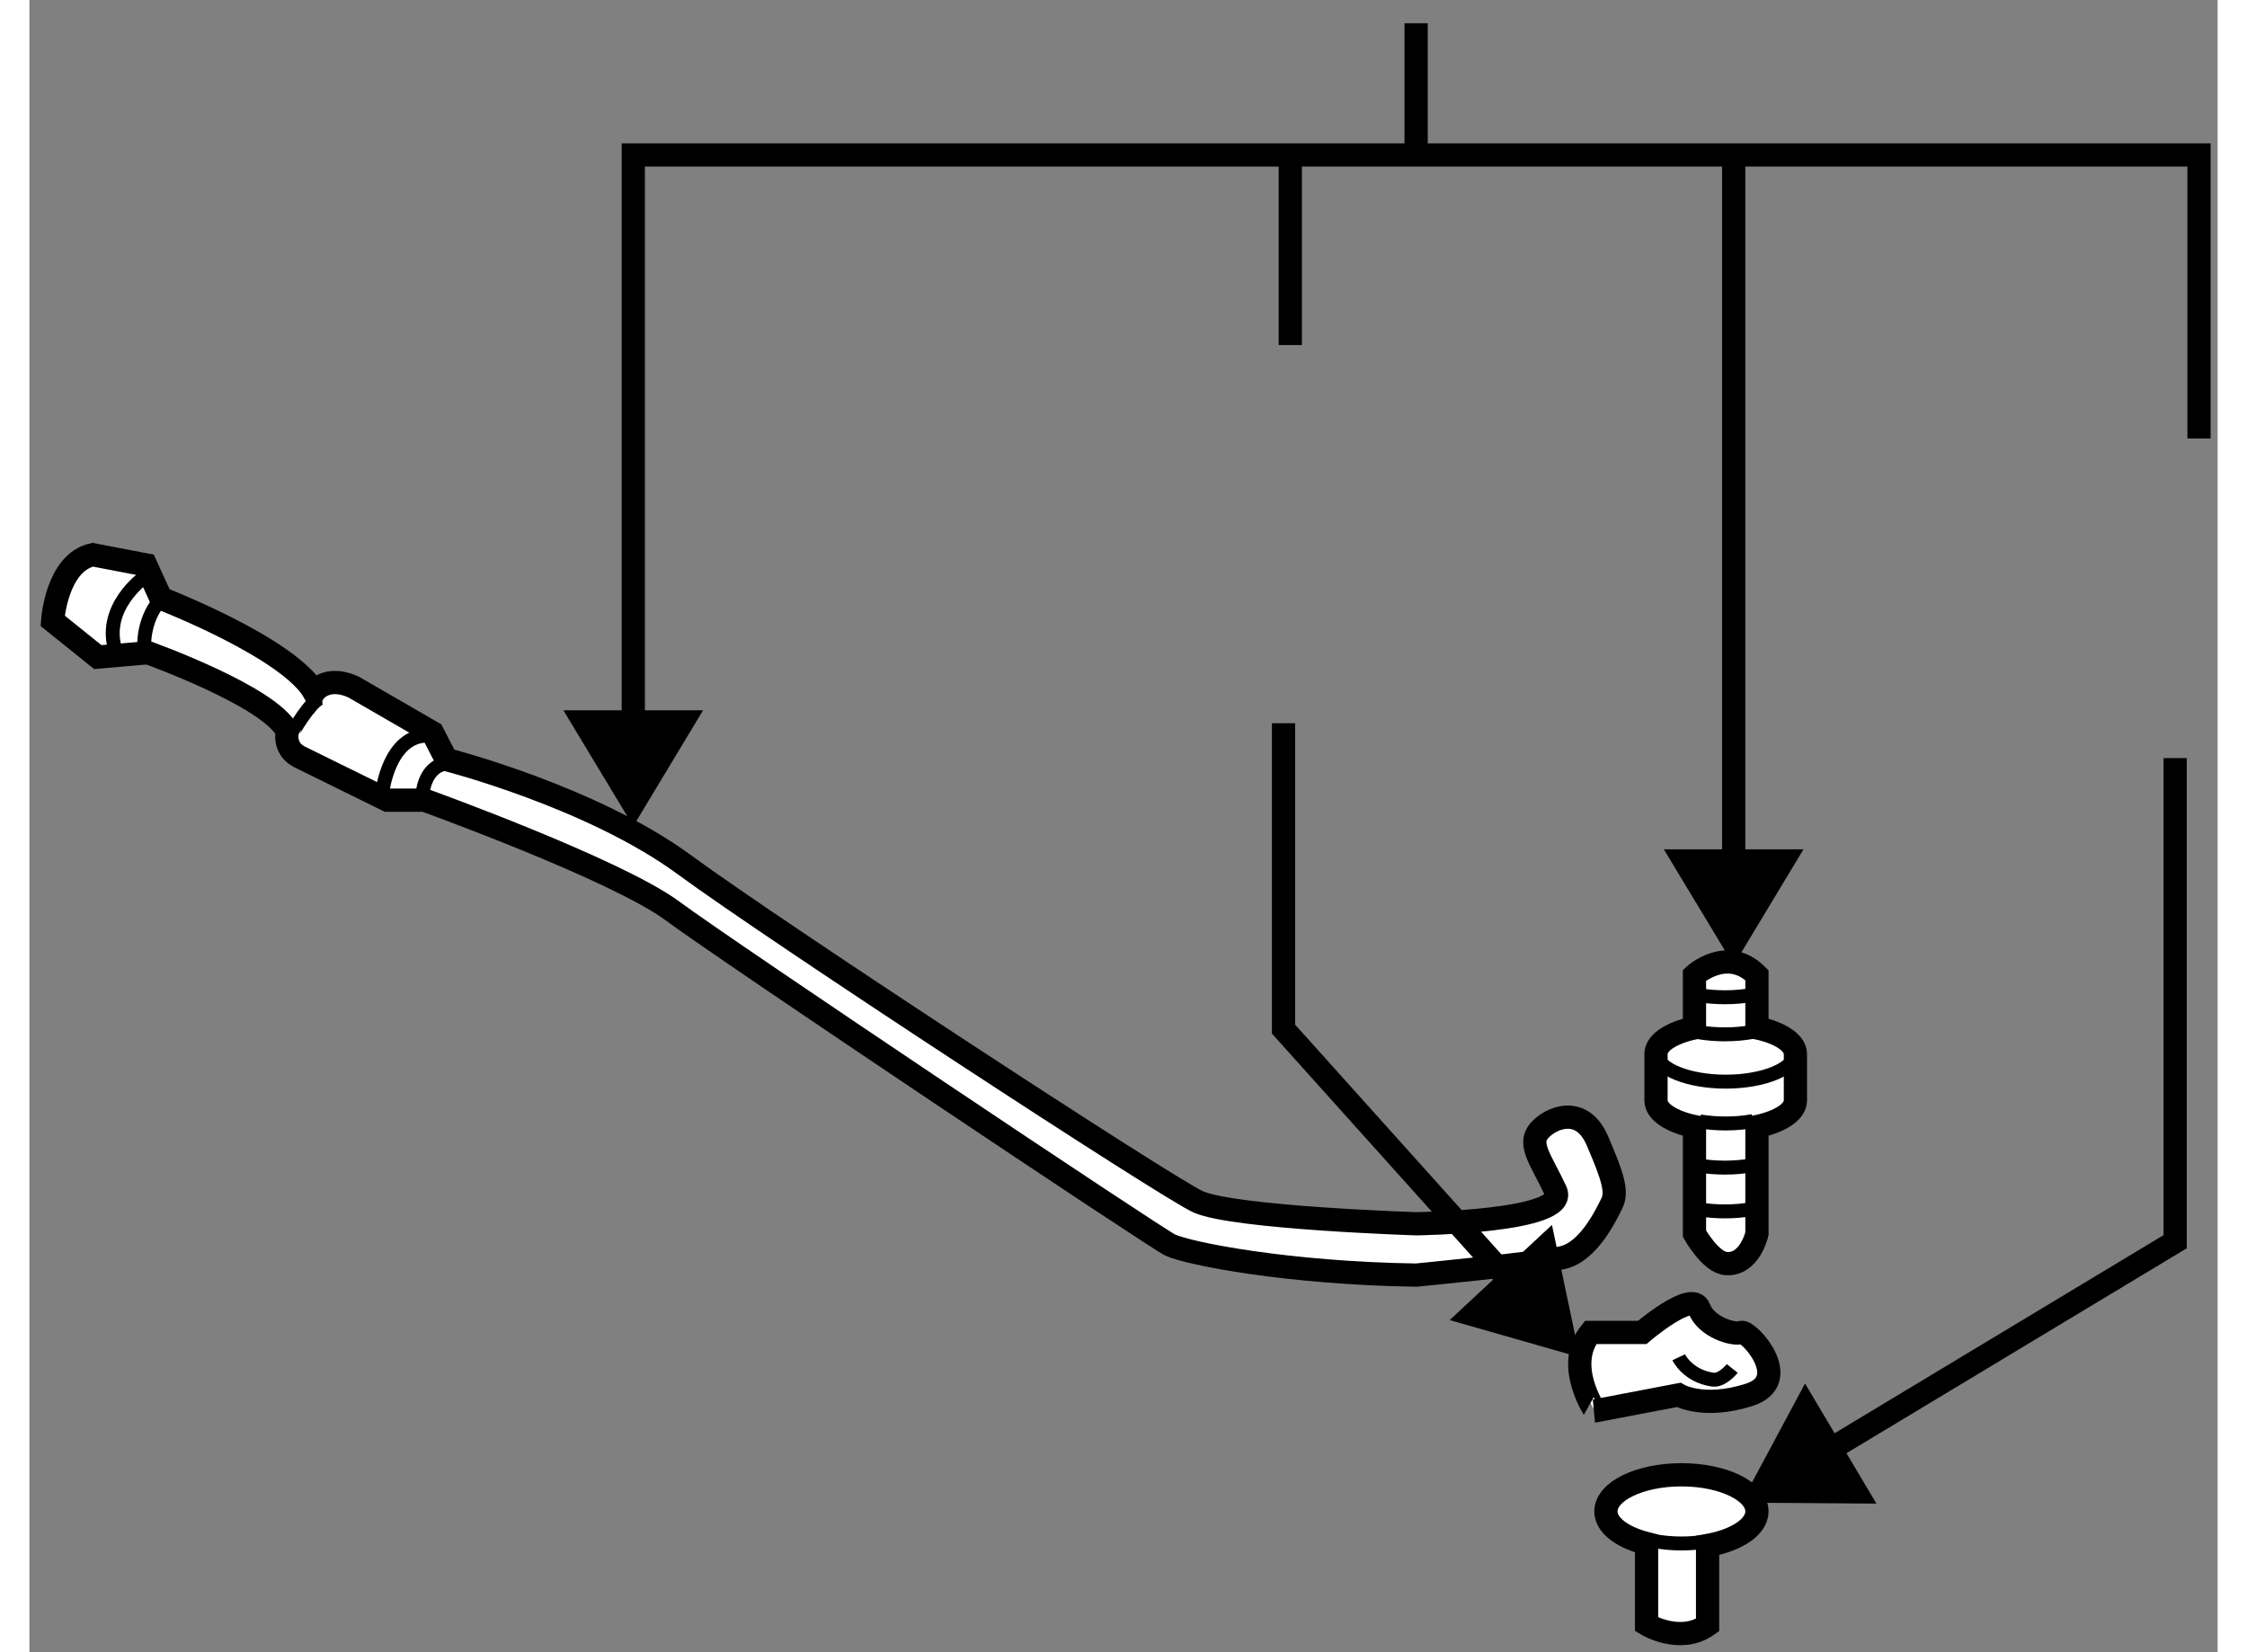 <?xml version="1.0" encoding="utf-8"?>
<!-- Generator: Adobe Illustrator 15.1.0, SVG Export Plug-In . SVG Version: 6.00 Build 0)  -->
<!DOCTYPE svg PUBLIC "-//W3C//DTD SVG 1.1//EN" "http://www.w3.org/Graphics/SVG/1.1/DTD/svg11.dtd">
<svg version="1.1" xmlns="http://www.w3.org/2000/svg" xmlns:xlink="http://www.w3.org/1999/xlink" x="0px" y="0px" width="244.8px"
	 height="180px" viewBox="111.81 105.991 47.088 35.554" enable-background="new 0 0 244.8 180" xml:space="preserve">
	
<rect x="111.81" y="105.991" width="47.088" height="35.554" fill="#808080" stroke="none"/>
	
<g><line fill="none" stroke="#000000" stroke-width="0.5" x1="141.651" y1="109.325" x2="141.651" y2="106.491"></line><line fill="none" stroke="#000000" stroke-width="0.5" x1="148.485" y1="125.416" x2="148.485" y2="109.315"></line><polygon points="146.981,124.267 148.485,126.759 149.987,124.267 		"></polygon><polygon points="123.301,121.276 124.805,123.769 126.307,121.276 		"></polygon><polyline fill="none" stroke="#000000" stroke-width="0.5" points="158.498,115.426 158.498,109.326 124.805,109.326 
			124.805,122.426 		"></polyline><line fill="none" stroke="#000000" stroke-width="0.5" x1="138.943" y1="113.416" x2="138.943" y2="109.315"></line></g><g><path fill="#FFFFFF" stroke="#000000" stroke-width="0.5" d="M141.652,133.43c-2.752-0.041-4.875-0.458-5.292-0.646
			c-0.269-0.121-9.5-6.292-10.708-7.188s-5.339-2.386-5.339-2.386h-0.797l-1.906-0.938c-0.344-0.188-0.25-0.547-0.25-0.547
			c-0.375-0.75-3-1.688-3-1.688l-1.078,0.094l-0.972-0.781c0,0,0.081-1.25,0.862-1.422l1.141,0.219l0.328,0.719
			c0,0,2.75,1.063,3.297,2.016c0,0,0.25-0.375,0.844-0.109l1.703,0.984l0.297,0.578c0,0,3.125,0.797,5.125,2.266
			s10.434,6.982,11.058,7.254c0.791,0.345,4.687,0.47,4.687,0.47s3.313-0.041,3.001-0.708s-0.604-1.001-0.354-1.292
			s0.917-0.562,1.25,0.209s0.438,1.104,0.313,1.354s-0.5,1.042-1.063,1.167S141.652,133.43,141.652,133.43z"></path><path fill="none" stroke="#000000" stroke-width="0.3" d="M114.282,118.414c0,0-0.938,0.656-0.609,1.609"></path><path fill="none" stroke="#000000" stroke-width="0.3" d="M114.579,118.961c0,0-0.328,0.375-0.297,1"></path><path fill="none" stroke="#000000" stroke-width="0.3" d="M117.438,121.816c0-0.002,0.434-0.791,0.669-0.809"></path><path fill="none" stroke="#000000" stroke-width="0.3" d="M119.407,123.023c0,0,0.141-1.203,0.969-1.203"></path><path fill="none" stroke="#000000" stroke-width="0.3" d="M120.267,123.117c0,0,0.016-0.609,0.5-0.695"></path></g><g><path fill="#FFFFFF" stroke="#000000" stroke-width="0.5" d="M149.813,128.672c0-0.247-0.339-0.459-0.828-0.563v-1.133
			c-0.641-0.641-1.344,0-1.344,0v1.133c-0.489,0.104-0.828,0.315-0.828,0.563c0,0.204,0,0.796,0,1c0,0.247,0.339,0.459,0.828,0.563
			v2.305c0,0,0.345,0.611,0.672,0.641c0.516,0.047,0.672-0.641,0.672-0.641v-2.305c0.489-0.104,0.828-0.315,0.828-0.563
			C149.813,129.468,149.813,128.876,149.813,128.672z"></path><path fill="none" stroke="#000000" stroke-width="0.3" d="M149.813,128.634c0,0.35-0.671,0.633-1.5,0.633
			c-0.798,0-1.45-0.263-1.497-0.595"></path><path fill="none" stroke="#000000" stroke-width="0.3" d="M148.9,130.116c-0.18,0.032-0.379,0.051-0.587,0.051
			c-0.196,0-0.384-0.016-0.556-0.044"></path><path fill="none" stroke="#000000" stroke-width="0.3" d="M148.885,131.066c-0.18,0.032-0.379,0.051-0.587,0.051
			c-0.196,0-0.384-0.016-0.556-0.044"></path><path fill="none" stroke="#000000" stroke-width="0.3" d="M148.885,132.008c-0.18,0.032-0.379,0.051-0.587,0.051
			c-0.196,0-0.384-0.016-0.556-0.044"></path><path fill="none" stroke="#000000" stroke-width="0.3" d="M148.885,128.198c-0.18,0.032-0.379,0.051-0.588,0.051
			c-0.195,0-0.383-0.016-0.555-0.044"></path><path fill="none" stroke="#000000" stroke-width="0.3" d="M148.885,127.4c-0.18,0.032-0.379,0.051-0.588,0.051
			c-0.195,0-0.383-0.016-0.555-0.044"></path></g>



	
<g><path fill="#FFFFFF" stroke="#000000" stroke-width="0.5" d="M145.407,134.664h1.109c0,0,1.076-0.922,1.226-0.516
			s0.751,0.578,0.903,0.516s1.152,1.031,0.168,1.344s-1.513,0-1.513,0l-1.8,0.344C145.501,136.352,144.829,135.367,145.407,134.664z
			"></path><path fill="none" stroke="#000000" stroke-width="0.3" d="M148.454,135.439c0,0-0.216,0.271-0.422,0.24
			c-0.542-0.079-0.731-0.481-0.731-0.481"></path></g><g><polyline fill="none" stroke="#000000" stroke-width="0.5" points="144.258,134.217 138.798,128.137 138.798,121.555 		"></polyline><polygon points="142.373,134.398 145.172,135.198 144.574,132.35 		"></polygon></g>



	
<g><path fill="#FFFFFF" stroke="#000000" stroke-width="0.5" d="M148.985,138.516c0-0.436-0.728-0.789-1.625-0.789
			s-1.625,0.354-1.625,0.789c0,0.302,0.36,0.559,0.875,0.691v1.738c0,0,0.719,0.438,1.313,0.016v-1.712
			C148.539,139.138,148.985,138.854,148.985,138.516z"></path><path fill="none" stroke="#000000" stroke-width="0.3" d="M147.829,139.172c-0.148,0.021-0.306,0.033-0.469,0.033
			c-0.208,0-0.406-0.019-0.589-0.053"></path></g><g><polyline fill="none" stroke="#000000" stroke-width="0.5" points="149.799,137.641 157.985,132.711 157.985,122.305 		"></polyline><polygon points="150.02,135.763 148.646,138.326 151.556,138.347 		"></polygon></g>


</svg>